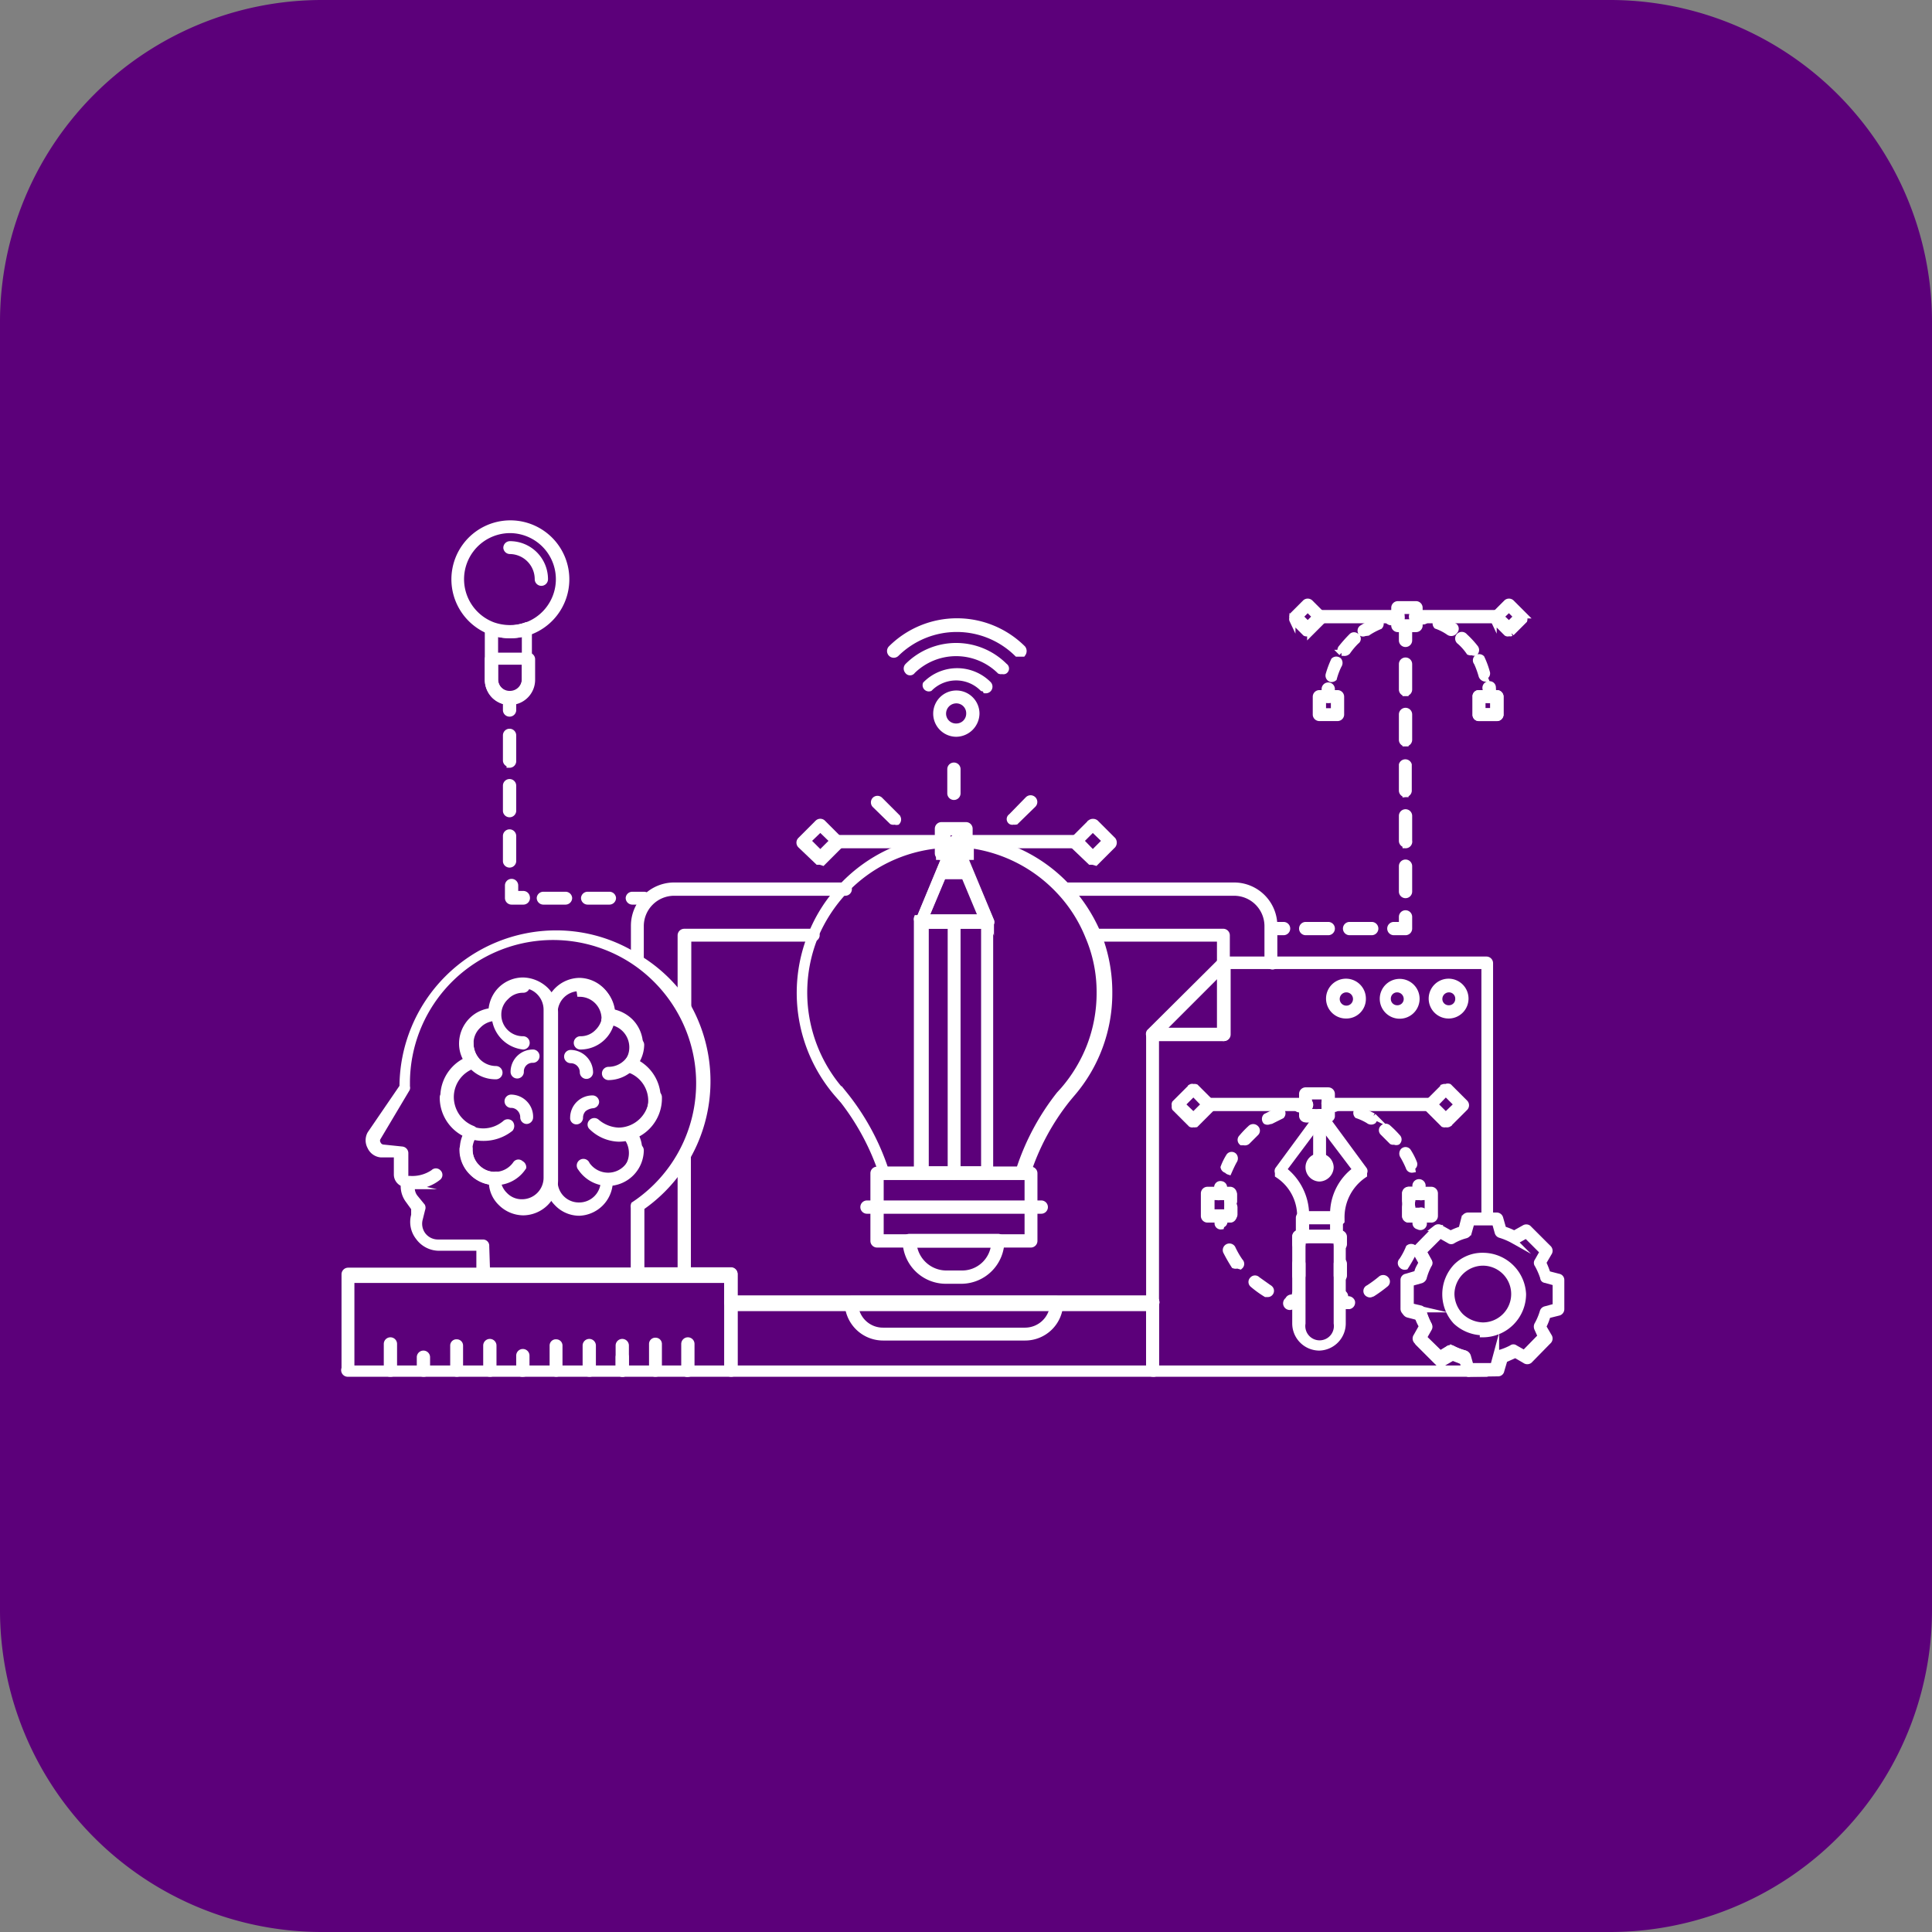 <svg id="Layer_1" data-name="Layer 1" xmlns="http://www.w3.org/2000/svg" width="48" height="48" viewBox="0 0 48 48"><rect x="0" y="0" width="48" height="48" fill="#808080" stroke="none"/><defs><style>.cls-1{fill:#5c007a;}.cls-2{fill:#fff;stroke:#fff;stroke-miterlimit:10;stroke-width:0.15px;}</style></defs><path class="cls-1" d="M40,48H8a8,8,0,0,1-8-8V8A8,8,0,0,1,8,0H40a8,8,0,0,1,8,8V40A8,8,0,0,1,40,48Z" transform="translate(0)"/><path class="cls-2" d="M35.36,15.44h0l-.17,0a.09.09,0,0,1,0-.18l.18,0a.08.08,0,0,1,.07.1A.08.08,0,0,1,35.36,15.44Z" transform="translate(0)"/><path class="cls-2" d="M36.9,16.86a.11.11,0,0,1-.09-.07,2.19,2.19,0,0,0-.12-.33.08.08,0,0,1,0-.11.09.09,0,0,1,.12,0,2.09,2.09,0,0,1,.13.35.08.08,0,0,1-.06.11Zm-.32-.66a.11.11,0,0,1-.08,0,1.43,1.43,0,0,0-.23-.26.09.09,0,1,1,.12-.13,2.33,2.33,0,0,1,.26.28.09.09,0,0,1,0,.12A.06.06,0,0,1,36.58,16.2ZM36,15.71h0a1.3,1.3,0,0,0-.31-.16.09.09,0,0,1,0-.12s.07-.06.11-.05a2.21,2.21,0,0,1,.34.18.08.08,0,0,1,0,.12A.1.1,0,0,1,36,15.71Z" transform="translate(0)"/><path class="cls-2" d="M37,17.39a.08.08,0,0,1-.08-.08c0-.06,0-.12,0-.17A.09.09,0,0,1,37,17a.08.08,0,0,1,.09.08,1.15,1.15,0,0,1,0,.19A.09.09,0,0,1,37,17.39Z" transform="translate(0)"/><path class="cls-2" d="M33,17.39a.09.09,0,0,1-.09-.08c0-.07,0-.13,0-.19a.09.09,0,0,1,.18,0,.91.91,0,0,0,0,.17A.09.09,0,0,1,33,17.39Z" transform="translate(0)"/><path class="cls-2" d="M33.07,16.87h0a.09.09,0,0,1-.06-.11,2.48,2.48,0,0,1,.13-.35.09.09,0,0,1,.12,0,.1.1,0,0,1,0,.12,1.75,1.75,0,0,0-.12.32A.1.1,0,0,1,33.07,16.87Zm.31-.65h-.05a.09.09,0,0,1,0-.13,3.33,3.33,0,0,1,.25-.28.08.08,0,0,1,.12,0,.07.07,0,0,1,0,.12,1.78,1.78,0,0,0-.22.26A.11.11,0,0,1,33.38,16.22Zm.52-.49a.07.07,0,0,1-.07,0,.08.08,0,0,1,0-.12,1.73,1.73,0,0,1,.33-.17.09.09,0,0,1,.12,0,.09.09,0,0,1,0,.12,1.73,1.73,0,0,0-.3.16Z" transform="translate(0)"/><path class="cls-2" d="M34.56,15.46a.1.1,0,0,1-.09-.07.09.09,0,0,1,.07-.11l.18,0a.09.09,0,0,1,.1.08.1.1,0,0,1-.08.1l-.16,0Z" transform="translate(0)"/><path class="cls-2" d="M37.17,15.41h-2a.09.09,0,0,1,0-.18h2a.09.09,0,1,1,0,.18Z" transform="translate(0)"/><path class="cls-2" d="M34.73,15.41H32.81a.09.09,0,1,1,0-.18h1.92a.09.09,0,0,1,0,.18Z" transform="translate(0)"/><path class="cls-2" d="M32.49,15.73a.07.07,0,0,1-.06,0l-.32-.32a.07.07,0,0,1,0-.06.09.09,0,0,1,0-.06l.32-.32a.09.09,0,0,1,.12,0l.32.32a.07.07,0,0,1,0,.06s0,0,0,.06l-.32.32A.09.09,0,0,1,32.49,15.73Zm-.19-.41.19.19.19-.19-.19-.19Z" transform="translate(0)"/><path class="cls-2" d="M37.49,15.73a.06.06,0,0,1-.06,0l-.32-.32a.07.07,0,0,1,0-.06.09.09,0,0,1,0-.06l.32-.32a.09.09,0,0,1,.12,0l.32.32a.14.14,0,0,1,0,.06.11.11,0,0,1,0,.06l-.32.32A.09.09,0,0,1,37.49,15.73Zm-.2-.41.2.19.19-.19-.19-.19Z" transform="translate(0)"/><path class="cls-2" d="M35.18,15.63h-.45a.09.09,0,0,1-.09-.08V15.1a.09.09,0,0,1,.09-.09h.45a.09.09,0,0,1,.09.09v.45A.09.09,0,0,1,35.18,15.63Zm-.36-.17h.27v-.28h-.27Z" transform="translate(0)"/><path class="cls-2" d="M37.19,17.84h-.45a.08.08,0,0,1-.08-.08v-.45a.08.08,0,0,1,.08-.09h.45a.09.09,0,0,1,.09.09v.45A.09.09,0,0,1,37.19,17.84Zm-.36-.17h.27v-.28h-.27Z" transform="translate(0)"/><path class="cls-2" d="M37.19,17.84h-.45a.08.08,0,0,1-.08-.08v-.45a.08.08,0,0,1,.08-.09h.45a.09.09,0,0,1,.09.09v.45A.09.09,0,0,1,37.19,17.84Zm-.36-.17h.27v-.28h-.27Z" transform="translate(0)"/><path class="cls-2" d="M33.23,17.84h-.45a.09.09,0,0,1-.09-.08v-.45a.09.09,0,0,1,.09-.09h.45a.09.09,0,0,1,.09.09v.45A.09.09,0,0,1,33.23,17.84Zm-.36-.17h.27v-.28h-.27Z" transform="translate(0)"/><path class="cls-2" d="M31.89,23.16H31.6a.09.09,0,0,1,0-.18h.29a.09.09,0,0,1,0,.18Z" transform="translate(0)"/><path class="cls-2" d="M34.08,23.16h-.55a.09.09,0,1,1,0-.18h.55a.09.09,0,0,1,0,.18Zm-1.1,0h-.54a.09.09,0,0,1,0-.18H33a.09.09,0,0,1,0,.18Z" transform="translate(0)"/><path class="cls-2" d="M34.92,23.16h-.29a.09.09,0,1,1,0-.18h.2v-.2a.09.09,0,0,1,.18,0v.29A.09.09,0,0,1,34.92,23.16Z" transform="translate(0)"/><path class="cls-2" d="M34.92,22.24a.09.09,0,0,1-.09-.09v-.63a.09.09,0,0,1,.18,0v.63A.09.09,0,0,1,34.92,22.24Zm0-1.26a.09.09,0,0,1-.09-.09v-.62a.09.09,0,0,1,.18,0v.62A.09.09,0,0,1,34.92,21Zm0-1.25a.09.09,0,0,1-.09-.09V19A.09.09,0,0,1,35,19v.63A.09.09,0,0,1,34.92,19.73Zm0-1.26a.09.09,0,0,1-.09-.09v-.63a.09.09,0,0,1,.18,0v.63A.09.09,0,0,1,34.92,18.47Zm0-1.25a.09.09,0,0,1-.09-.09V16.5a.09.09,0,0,1,.18,0v.63A.09.09,0,0,1,34.92,17.22Z" transform="translate(0)"/><path class="cls-2" d="M34.92,16a.09.09,0,0,1-.09-.09v-.29a.09.09,0,0,1,.18,0v.29A.09.09,0,0,1,34.92,16Z" transform="translate(0)"/><path class="cls-2" d="M12.67,17.44a.55.55,0,0,1-.39-.16.57.57,0,0,1-.16-.39V15.61a.07.07,0,0,1,0-.07.08.08,0,0,1,.08,0,1.27,1.27,0,0,0,.86,0,.08.08,0,0,1,.08,0,.08.08,0,0,1,0,.07v1.28A.55.55,0,0,1,12.67,17.44Zm-.37-1.71v1.16a.38.38,0,0,0,.37.37.37.37,0,0,0,.37-.37V15.73A1.33,1.33,0,0,1,12.3,15.73Z" transform="translate(0)"/><path class="cls-2" d="M12.67,17.44a.55.55,0,0,1-.55-.55v-.51a.09.09,0,0,1,.09-.09h.92a.09.09,0,0,1,.09.09v.51A.55.55,0,0,1,12.67,17.44Zm-.37-1v.43a.36.36,0,0,0,.37.37.37.37,0,0,0,.37-.37v-.43Z" transform="translate(0)"/><path class="cls-2" d="M13.45,14.48a.09.09,0,0,1-.09-.09.7.7,0,0,0-.69-.7.09.09,0,0,1-.09-.08.09.09,0,0,1,.09-.09.87.87,0,0,1,.87.87A.09.09,0,0,1,13.45,14.48Z" transform="translate(0)"/><path class="cls-2" d="M12.67,15.78a1.33,1.33,0,0,1-.49-.09,1.39,1.39,0,1,1,1,0A1.37,1.37,0,0,1,12.67,15.78Zm0-2.61a1.22,1.22,0,0,0-.43,2.36,1.27,1.27,0,0,0,.86,0,1.22,1.22,0,0,0-.43-2.36Z" transform="translate(0)"/><path class="cls-2" d="M16,22.4h-.29a.09.09,0,0,1-.09-.09.09.09,0,0,1,.09-.08H16a.09.09,0,0,1,.09.08A.09.09,0,0,1,16,22.4Z" transform="translate(0)"/><path class="cls-2" d="M15.14,22.4H14.6a.09.09,0,0,1-.09-.09.09.09,0,0,1,.09-.08h.54a.09.09,0,0,1,.09.08A.09.09,0,0,1,15.14,22.4Zm-1.09,0H13.5a.09.09,0,0,1-.09-.09.09.09,0,0,1,.09-.08h.55a.09.09,0,0,1,.09.08A.09.09,0,0,1,14.05,22.4Z" transform="translate(0)"/><path class="cls-2" d="M13,22.4h-.29a.09.09,0,0,1-.09-.09V22a.09.09,0,0,1,.18,0v.21H13a.09.09,0,0,1,.09.08A.09.09,0,0,1,13,22.4Z" transform="translate(0)"/><path class="cls-2" d="M12.66,21.48a.09.09,0,0,1-.09-.08v-.63a.09.09,0,0,1,.18,0v.63A.09.09,0,0,1,12.66,21.48Zm0-1.25a.09.09,0,0,1-.09-.08v-.63a.09.09,0,0,1,.18,0v.63A.09.09,0,0,1,12.66,20.23Zm0-1.25a.09.09,0,0,1-.09-.08v-.63a.09.09,0,0,1,.18,0v.63A.09.09,0,0,1,12.66,19Z" transform="translate(0)"/><path class="cls-2" d="M12.66,17.73a.09.09,0,0,1-.09-.08v-.3a.09.09,0,1,1,.18,0v.3A.09.09,0,0,1,12.66,17.73Z" transform="translate(0)"/><path class="cls-2" d="M28.64,34.13H18.16a.09.09,0,0,1-.09-.09V32.36a.09.09,0,0,1,.09-.09H28.64a.08.08,0,0,1,.08.09V34A.08.08,0,0,1,28.64,34.13ZM18.25,34h10.3v-1.5H18.25Z" transform="translate(0)"/><path class="cls-2" d="M25.47,33.23H21.94a.88.88,0,0,1-.88-.87.09.09,0,0,1,.09-.09h5.1a.09.09,0,0,1,.09.09A.87.87,0,0,1,25.47,33.23Zm-4.22-.78a.69.69,0,0,0,.69.61h3.53a.7.7,0,0,0,.69-.61Z" transform="translate(0)"/><path class="cls-2" d="M28.64,32.45H18.16a.09.09,0,0,1-.09-.09v-.61H15.84a.09.09,0,0,1-.09-.09V30a.09.09,0,0,1,.18,0v1.56h2.23a.09.09,0,0,1,.09.09v.61H28.64a.09.09,0,0,1,0,.18Z" transform="translate(0)"/><path class="cls-2" d="M31.57,24a.09.09,0,0,1-.08-.09V23a.83.83,0,0,0-.83-.82H26.43a.09.09,0,1,1,0-.18h4.23a1,1,0,0,1,1,1v1A.09.09,0,0,1,31.57,24Z" transform="translate(0)"/><path class="cls-2" d="M15.83,23.91a.08.08,0,0,1-.08-.09V23a1,1,0,0,1,1-1H21a.09.09,0,0,1,0,.18H16.75a.83.83,0,0,0-.83.82v.85A.09.09,0,0,1,15.83,23.91Z" transform="translate(0)"/><path class="cls-2" d="M28.64,32.45H18.16a.09.09,0,0,1-.09-.09v-.61H17a.09.09,0,0,1-.09-.09v-2.9a.09.09,0,0,1,.18,0v2.81h1.06a.09.09,0,0,1,.09.09v.61H28.64a.09.09,0,0,1,0,.18Z" transform="translate(0)"/><path class="cls-2" d="M30.4,25.79a.09.09,0,0,1-.09-.09V23.32H27.19a.09.09,0,0,1-.08-.08.09.09,0,0,1,.08-.09H30.4a.09.09,0,0,1,.08.09V25.7A.09.09,0,0,1,30.4,25.79Z" transform="translate(0)"/><path class="cls-2" d="M17,25.17a.09.09,0,0,1-.09-.09V23.24a.09.09,0,0,1,.09-.09h3.2a.09.09,0,0,1,.09.09.09.09,0,0,1-.09.08H17.1v1.76A.09.09,0,0,1,17,25.17Z" transform="translate(0)"/><path class="cls-2" d="M23.9,31.82h-.4a1,1,0,0,1-1-1,.09.09,0,0,1,.09-.09H24.8a.08.08,0,0,1,.08.09A1,1,0,0,1,23.9,31.82Zm-1.2-.9a.82.82,0,0,0,.8.72h.4a.8.8,0,0,0,.8-.72Z" transform="translate(0)"/><path class="cls-2" d="M25.49,29.24H21.92l0-.06a6.07,6.07,0,0,0-1-1.87l-.1-.11a3.85,3.85,0,0,1-.66-4,3.76,3.76,0,0,1,.78-1.2,3.85,3.85,0,0,1,2.5-1.18h.1v.3h.43v-.3H24A3.85,3.85,0,0,1,26.49,22a4,4,0,0,1,.79,1.2,3.88,3.88,0,0,1,.28,1.47,3.82,3.82,0,0,1-.94,2.52l-.1.12a5.86,5.86,0,0,0-1,1.87ZM22,29.06h3.32a6,6,0,0,1,1-1.87l.1-.11a3.75,3.75,0,0,0,.66-1.1,3.66,3.66,0,0,0,.24-1.31,3.5,3.5,0,0,0-.28-1.4,3.6,3.6,0,0,0-.74-1.15A3.7,3.7,0,0,0,24.12,21v.29h-.79V21A3.68,3.68,0,0,0,21,22.12a3.81,3.81,0,0,0-.75,1.15,3.71,3.71,0,0,0,.63,3.81l.1.11A6,6,0,0,1,22,29.06Z" transform="translate(0)"/><path class="cls-2" d="M25.61,30.92H21.79a.09.09,0,0,1-.09-.09V29.15a.09.09,0,0,1,.09-.09h3.82a.09.09,0,0,1,.09.09v1.68A.09.09,0,0,1,25.61,30.92Zm-3.73-.18h3.65v-1.5H21.88Z" transform="translate(0)"/><path class="cls-2" d="M25.87,30.08H21.54a.09.09,0,1,1,0-.18h4.33a.09.09,0,0,1,0,.18Z" transform="translate(0)"/><path class="cls-2" d="M23.7,19.8a.09.09,0,0,1-.09-.09v-.6a.09.09,0,1,1,.18,0v.6A.09.09,0,0,1,23.7,19.8Z" transform="translate(0)"/><path class="cls-2" d="M22.23,20.41a.09.09,0,0,1-.07,0L21.74,20a.09.09,0,0,1,0-.13.09.09,0,0,1,.12,0l.43.43a.09.09,0,0,1,0,.12A.09.09,0,0,1,22.23,20.41Z" transform="translate(0)"/><path class="cls-2" d="M25.18,20.41a.07.07,0,0,1-.06,0,.07.07,0,0,1,0-.12l.42-.43a.09.09,0,0,1,.13.13l-.43.42A.09.09,0,0,1,25.18,20.41Z" transform="translate(0)"/><path class="cls-2" d="M23.7,21h0a.08.08,0,0,1-.06-.08.11.11,0,0,1,.05-.09.08.08,0,0,1,.09,0,.07.07,0,0,1,0,.06s0,0,0,0h0S23.74,21,23.7,21Z" transform="translate(0)"/><path class="cls-2" d="M24.54,29.23h-.83a.09.09,0,0,1-.09-.09V22.87a.07.07,0,0,1,0-.06l.06,0h.84a.09.09,0,0,1,.08.08v6.27A.09.09,0,0,1,24.54,29.23Zm-.75-.18h.66V23h-.66Z" transform="translate(0)"/><path class="cls-2" d="M23.71,29.23h-.84a.09.09,0,0,1-.09-.09V22.87a.09.09,0,0,1,0-.06l.06,0h.84a.09.09,0,0,1,.08.08v6.27A.09.09,0,0,1,23.71,29.23ZM23,29.05h.66V23H23Z" transform="translate(0)"/><path class="cls-2" d="M23.71,21s-.07,0-.08,0,0,0,0,0a.08.08,0,0,1,0,0,.09.09,0,0,1,.1,0s.06,0,.06.08h0a.08.08,0,0,1-.06.08Z" transform="translate(0)"/><polygon class="cls-2" points="23.3 21.77 23.7 20.9 24.1 21.77 23.3 21.77"/><path class="cls-2" d="M24.54,23H22.87a.07.07,0,0,1-.07,0,.08.08,0,0,1,0-.08l.83-2a.1.1,0,0,1,.08-.05s.07,0,.08,0v0l.83,2a.08.08,0,0,1,0,.08A.09.09,0,0,1,24.54,23ZM23,22.79h1.4l-.7-1.66Z" transform="translate(0)"/><path class="cls-2" d="M22.87,23h0a.09.09,0,0,1-.05-.12l.83-2a.11.11,0,0,1,.07-.06.11.11,0,0,1,.07,0h0a.11.11,0,0,1,0,.06s0,0,0,0l-.83,2A.08.08,0,0,1,22.87,23Z" transform="translate(0)"/><path class="cls-2" d="M24.54,23h0a.11.11,0,0,1-.09-.05l-.58-1.39a.09.09,0,0,1,.05-.12.1.1,0,0,1,.11.05l.59,1.39a.09.09,0,0,1-.08.12Z" transform="translate(0)"/><path class="cls-2" d="M26.72,21H24a.09.09,0,0,1,0-.18h2.69a.09.09,0,0,1,0,.18Z" transform="translate(0)"/><path class="cls-2" d="M23.42,21H20.81a.09.09,0,0,1,0-.18h2.61a.09.09,0,0,1,0,.18Z" transform="translate(0)"/><path class="cls-2" d="M20.38,21.41l-.06,0L19.89,21a.09.09,0,0,1,0-.13l.43-.43a.09.09,0,0,1,.12,0l.43.43a.09.09,0,0,1,0,.13l-.43.43Zm-.31-.52.31.31.31-.31-.31-.3Z" transform="translate(0)"/><path class="cls-2" d="M27.15,21.41l-.06,0L26.66,21a.11.11,0,0,1,0-.13l.43-.43a.11.11,0,0,1,.13,0l.43.43a.11.11,0,0,1,0,.13l-.43.43Zm-.3-.52.3.31.31-.31-.31-.3Z" transform="translate(0)"/><path class="cls-2" d="M24,21.29h-.61a.09.09,0,0,1-.09-.09v-.61a.09.09,0,0,1,.09-.09H24a.09.09,0,0,1,.09.09v.61A.09.09,0,0,1,24,21.29Zm-.52-.18h.43v-.43h-.43Z" transform="translate(0)"/><path class="cls-2" d="M15.84,31.75H12a.09.09,0,0,1-.09-.09V31h-1a.63.63,0,0,1-.51-.26.61.61,0,0,1-.11-.55l0-.2-.15-.18a.58.58,0,0,1-.11-.34v-.06a.24.24,0,0,1-.17-.23v-.5l-.4,0a.32.32,0,0,1-.26-.19.33.33,0,0,1,0-.32L10,27v0a3.82,3.82,0,0,1,3.81-3.81,3.74,3.74,0,0,1,2.1.64A3.8,3.8,0,0,1,17.09,25a3.81,3.81,0,0,1-1.16,5v1.6A.09.09,0,0,1,15.84,31.75Zm-3.74-.18h3.65V30a.1.1,0,0,1,0-.07,3.62,3.62,0,0,0,1.14-4.82,3.65,3.65,0,0,0-1.15-1.23,3.63,3.63,0,0,0-5.63,3V27a.07.07,0,0,1,0,.05l-.72,1.21a.15.15,0,0,0,0,.16.16.16,0,0,0,.12.09l.48.05a.09.09,0,0,1,.08.09v.58a.07.07,0,0,0,.07.07.09.09,0,0,1,.09.09v.13a.38.38,0,0,0,.08.23l.18.22a.09.09,0,0,1,0,.07l-.06.24a.47.47,0,0,0,.08.41.47.47,0,0,0,.37.18H12a.08.08,0,0,1,.08.09Z" transform="translate(0)"/><path class="cls-2" d="M10.24,29.47h-.08a.09.09,0,0,1-.07-.1.08.08,0,0,1,.09-.08.93.93,0,0,0,.59-.16.08.08,0,0,1,.12,0,.08.08,0,0,1,0,.12A1,1,0,0,1,10.24,29.47Z" transform="translate(0)"/><path class="cls-2" d="M18.16,34.13H8.65A.09.09,0,0,1,8.56,34V31.66a.09.09,0,0,1,.09-.09h9.51a.09.09,0,0,1,.09.09V34A.09.09,0,0,1,18.16,34.13ZM8.73,34h9.34v-2.2H8.73Z" transform="translate(0)"/><path class="cls-2" d="M17.11,34.13A.09.09,0,0,1,17,34v-.61a.09.09,0,0,1,.18,0V34A.09.09,0,0,1,17.11,34.13Z" transform="translate(0)"/><path class="cls-2" d="M15.46,34.13a.09.09,0,0,1-.09-.09v-.32a.09.09,0,1,1,.18,0V34A.09.09,0,0,1,15.46,34.13Z" transform="translate(0)"/><path class="cls-2" d="M14.64,34.13a.09.09,0,0,1-.09-.09v-.61a.09.09,0,0,1,.18,0V34A.09.09,0,0,1,14.64,34.13Z" transform="translate(0)"/><path class="cls-2" d="M13.82,34.13a.09.09,0,0,1-.09-.09v-.61a.08.08,0,0,1,.09-.08.08.08,0,0,1,.08.08V34A.09.09,0,0,1,13.82,34.13Z" transform="translate(0)"/><path class="cls-2" d="M13,34.13A.09.09,0,0,1,12.9,34v-.32a.09.09,0,1,1,.18,0V34A.09.09,0,0,1,13,34.13Z" transform="translate(0)"/><path class="cls-2" d="M12.17,34.13a.09.09,0,0,1-.09-.09v-.61a.09.09,0,0,1,.18,0V34A.09.09,0,0,1,12.17,34.13Z" transform="translate(0)"/><path class="cls-2" d="M11.35,34.13a.09.09,0,0,1-.09-.09v-.61a.08.08,0,0,1,.09-.08.08.08,0,0,1,.08.08V34A.09.09,0,0,1,11.35,34.13Z" transform="translate(0)"/><path class="cls-2" d="M10.52,34.13a.09.09,0,0,1-.09-.09v-.32a.09.09,0,1,1,.18,0V34A.09.09,0,0,1,10.52,34.13Z" transform="translate(0)"/><path class="cls-2" d="M9.7,34.13A.09.09,0,0,1,9.61,34v-.61a.09.09,0,0,1,.18,0V34A.09.09,0,0,1,9.7,34.13Z" transform="translate(0)"/><path class="cls-2" d="M15.46,34.13a.09.09,0,0,1-.09-.09v-.61a.09.09,0,0,1,.18,0V34A.09.09,0,0,1,15.46,34.13Z" transform="translate(0)"/><path class="cls-2" d="M16.29,34.13A.09.09,0,0,1,16.2,34v-.61a.08.08,0,0,1,.09-.08.08.08,0,0,1,.08.08V34A.09.09,0,0,1,16.29,34.13Z" transform="translate(0)"/><path class="cls-2" d="M14.39,30.13h0a.76.76,0,0,1-.55-.24.79.79,0,0,1-.23-.56l0-4.17a.8.8,0,0,1,.79-.79h0a.8.8,0,0,1,.78.77.88.88,0,0,1,.48.24.83.83,0,0,1,.24.58.94.94,0,0,1-.13.42,1,1,0,0,1,.57.91,1,1,0,0,1-.56.9.76.76,0,0,1,.1.39.81.81,0,0,1-.73.8A.79.79,0,0,1,14.39,30.13Zm0-5.58a.61.61,0,0,0-.61.61h0l0,4.17a.6.6,0,0,0,.6.62.61.61,0,0,0,.62-.61v0a.09.09,0,0,1,0-.06.08.08,0,0,1,.07,0,.63.63,0,0,0,.63-.63.64.64,0,0,0-.12-.38.08.08,0,0,1,0-.08s0,0,.05-.05a.86.86,0,0,0,.55-.78.82.82,0,0,0-.56-.79.09.09,0,0,1-.06-.06.11.11,0,0,1,0-.08.63.63,0,0,0,.15-.41.64.64,0,0,0-.63-.64l-.06,0a.11.11,0,0,1,0-.07s0,0,0,0a.62.62,0,0,0-.61-.62Zm-.7.61Z" transform="translate(0)"/><path class="cls-2" d="M15.12,26.76h0a.09.09,0,1,1,0-.18h0a.63.63,0,0,0,.63-.63.09.09,0,0,1,.09-.08.09.09,0,0,1,.09.09A.82.82,0,0,1,15.12,26.76Z" transform="translate(0)"/><path class="cls-2" d="M15.1,29.39h0a.83.83,0,0,1-.67-.37.09.09,0,1,1,.15-.09.64.64,0,0,0,.52.28.63.63,0,0,0,.64-.63s0-.08.09-.09a.09.09,0,0,1,.09.09A.82.82,0,0,1,15.1,29.39Z" transform="translate(0)"/><path class="cls-2" d="M15.37,28.29h0A1,1,0,0,1,14.7,28a.08.08,0,0,1,0-.12.09.09,0,0,1,.13,0,.89.89,0,0,0,.54.21h0a.84.84,0,0,0,.83-.83c0-.05,0-.08.09-.09a.09.09,0,0,1,.08.09A1,1,0,0,1,15.37,28.29Z" transform="translate(0)"/><path class="cls-2" d="M14.32,27.86h0a.08.08,0,0,1-.08-.09.48.48,0,0,1,.48-.48.09.09,0,0,1,.09.09.09.09,0,0,1-.09.08.43.43,0,0,0-.22.09.31.31,0,0,0-.09.22A.09.09,0,0,1,14.32,27.86Z" transform="translate(0)"/><path class="cls-2" d="M14.42,26h0a.09.09,0,1,1,0-.18h0a.58.58,0,0,0,.43-.18.63.63,0,0,0,.19-.43.62.62,0,0,0-.61-.62.09.09,0,0,1-.09-.09.08.08,0,0,1,.09-.09.8.8,0,0,1,.78.8.79.79,0,0,1-.79.79Z" transform="translate(0)"/><path class="cls-2" d="M14.57,26.73h0a.09.09,0,0,1-.09-.09.3.3,0,0,0-.3-.3.09.09,0,0,1,0-.18.49.49,0,0,1,.48.48A.09.09,0,0,1,14.57,26.73Z" transform="translate(0)"/><path class="cls-2" d="M13,30.12h0a.8.8,0,0,1-.56-.24.73.73,0,0,1-.22-.52.76.76,0,0,1-.49-.24.79.79,0,0,1-.23-.57.76.76,0,0,1,.1-.39,1,1,0,0,1,0-1.82.76.76,0,0,1-.12-.42.82.82,0,0,1,.24-.57.8.8,0,0,1,.49-.23.8.8,0,0,1,.23-.53.79.79,0,0,1,.56-.23h0a.84.84,0,0,1,.56.24.79.79,0,0,1,.23.56h0l0,4.17A.8.8,0,0,1,13,30.12Zm-.68-4.83a.61.61,0,0,0-.44.19.6.6,0,0,0-.19.44.68.68,0,0,0,.14.41.11.11,0,0,1,0,.08.09.09,0,0,1-.06.06.83.83,0,0,0-.57.78.85.85,0,0,0,.53.79.1.1,0,0,1,.06.05.11.11,0,0,1,0,.08.72.72,0,0,0-.13.38.64.64,0,0,0,.19.45.61.61,0,0,0,.44.19.09.09,0,0,1,.07,0s0,0,0,.06v0a.6.6,0,0,0,.18.44.58.58,0,0,0,.43.18h0a.61.61,0,0,0,.61-.61l0-4.17a.62.62,0,0,0-.18-.44.6.6,0,0,0-.43-.18.58.58,0,0,0-.43.18.59.59,0,0,0-.19.43v.05a0,0,0,0,1,0,.06A.09.09,0,0,1,12.31,25.29Zm1.41-.13Z" transform="translate(0)"/><path class="cls-2" d="M12.31,26.74h0a.8.8,0,0,1-.8-.82.09.09,0,0,1,.18,0,.63.63,0,0,0,.18.45.64.64,0,0,0,.45.19.09.09,0,0,1,0,.18Z" transform="translate(0)"/><path class="cls-2" d="M12.29,29.37h0a.83.83,0,0,1-.57-.25.79.79,0,0,1-.23-.57.09.09,0,0,1,.18,0,.59.59,0,0,0,.18.45.61.61,0,0,0,.44.19.63.63,0,0,0,.53-.28.08.08,0,0,1,.12,0A.1.1,0,0,1,13,29,.82.82,0,0,1,12.29,29.37Z" transform="translate(0)"/><path class="cls-2" d="M12,28.27h0a1,1,0,0,1-1-1,.09.09,0,0,1,.09-.09h0a.09.09,0,0,1,.09.09.83.83,0,0,0,.82.84.85.85,0,0,0,.55-.2.09.09,0,0,1,.13,0,.11.11,0,0,1,0,.13A1.07,1.07,0,0,1,12,28.27Z" transform="translate(0)"/><path class="cls-2" d="M13.08,27.85h0a.09.09,0,0,1-.08-.09.31.31,0,0,0-.09-.22.29.29,0,0,0-.22-.09.09.09,0,0,1-.08-.09.09.09,0,0,1,.09-.09.48.48,0,0,1,.34.15.47.47,0,0,1,.13.34A.09.09,0,0,1,13.08,27.85Z" transform="translate(0)"/><path class="cls-2" d="M13,26h0a.8.8,0,0,1,0-1.59h0a.09.09,0,0,1,0,.18.58.58,0,0,0-.43.18.59.59,0,0,0-.19.43.61.61,0,0,0,.61.62A.09.09,0,0,1,13,26Z" transform="translate(0)"/><path class="cls-2" d="M12.85,26.72h0a.09.09,0,0,1-.09-.09.48.48,0,0,1,.49-.48.09.09,0,0,1,.08.09.09.09,0,0,1-.09.09h0a.29.29,0,0,0-.3.3A.09.09,0,0,1,12.85,26.72Z" transform="translate(0)"/><path class="cls-2" d="M36.49,34.13H28.64a.09.09,0,0,1-.09-.09V25.7a.09.09,0,0,1,.09-.09h1.68V23.93a.09.09,0,0,1,.09-.09h6.52a.09.09,0,0,1,.09.09v6.33a.09.09,0,0,1-.09.09h-.38l-.07.25a.12.12,0,0,1-.07.07,1.27,1.27,0,0,0-.32.13.07.07,0,0,1-.09,0l-.23-.13-.41.41.13.24a.06.06,0,0,1,0,.08,1.51,1.51,0,0,0-.13.33.11.11,0,0,1-.07.06l-.25.07v.59l.26.06a.11.11,0,0,1,.06.07,1.79,1.79,0,0,0,.13.32.08.08,0,0,1,0,.09l-.13.23.42.41L36,33.5h.08a1.51,1.51,0,0,0,.33.13.11.11,0,0,1,.06.07l.09.32a.09.09,0,0,1,0,.07A.09.09,0,0,1,36.49,34.13ZM28.72,34h7.65l0-.16-.28-.11-.24.14a.11.11,0,0,1-.11,0l-.51-.51a.09.09,0,0,1,0-.11l.14-.25a1.11,1.11,0,0,1-.12-.27l-.27-.07a.1.1,0,0,1-.07-.09v-.72a.08.08,0,0,1,.07-.08l.27-.08c0-.09.07-.18.11-.27l-.14-.25a.08.08,0,0,1,0-.1l.5-.51a.09.09,0,0,1,.11,0l.25.14a1.69,1.69,0,0,1,.27-.11l.07-.27a.1.1,0,0,1,.09-.07h.37V24H30.5V25.7a.09.09,0,0,1-.09.09H28.72Z" transform="translate(0)"/><path class="cls-2" d="M36.93,34.13h-.44a.09.09,0,1,1,0-.18h.44A.09.09,0,0,1,37,34,.11.11,0,0,1,37,34,.09.09,0,0,1,36.93,34.13Z" transform="translate(0)"/><path class="cls-2" d="M30.41,25.79H28.64a.08.08,0,0,1-.08-.05.09.09,0,0,1,0-.1l1.78-1.77a.07.07,0,0,1,.09,0,.09.09,0,0,1,.06.08V25.7A.09.09,0,0,1,30.41,25.79Zm-1.56-.18h1.47V24.14Z" transform="translate(0)"/><path class="cls-2" d="M35.24,30.47h0a.08.08,0,0,1-.07-.1s0-.05,0-.07H35a.09.09,0,0,1-.09-.09V30a.09.09,0,0,1,.18,0v.08h.18a.09.09,0,0,1,.07,0,.19.19,0,0,1,0,.07l0,.18A.08.08,0,0,1,35.24,30.47Z" transform="translate(0)"/><path class="cls-2" d="M34.07,32.15a.07.07,0,0,1-.07,0A.08.08,0,0,1,34,32a3.3,3.3,0,0,0,.3-.22.09.09,0,0,1,.13,0,.08.08,0,0,1,0,.12,3.43,3.43,0,0,1-.33.24Zm.76-.71,0,0a.08.08,0,0,1,0-.12A1.77,1.77,0,0,0,35,31a.1.1,0,0,1,.12,0,.09.09,0,0,1,0,.12,4,4,0,0,1-.2.35A.09.09,0,0,1,34.83,31.44Z" transform="translate(0)"/><path class="cls-2" d="M33.3,32.46l-.06,0a.11.11,0,0,1,0-.07v-.18a.09.09,0,1,1,.18,0v.07l.06,0a.1.1,0,0,1,.11.06.09.09,0,0,1-.07.11l-.17,0Z" transform="translate(0)"/><path class="cls-2" d="M33.3,31.78a.09.09,0,0,1-.09-.09V31.4a.09.09,0,1,1,.18,0v.29A.09.09,0,0,1,33.3,31.78Z" transform="translate(0)"/><path class="cls-2" d="M33.3,31a.09.09,0,0,1-.09-.09v-.09h-.09a.09.09,0,0,1,0-.18h.18a.09.09,0,0,1,.09.09v.18A.09.09,0,0,1,33.3,31Z" transform="translate(0)"/><path class="cls-2" d="M32.27,31a.09.09,0,0,1-.09-.09v-.18a.09.09,0,0,1,.09-.09h.17a.09.09,0,0,1,0,.18h-.08v.09A.09.09,0,0,1,32.27,31Z" transform="translate(0)"/><path class="cls-2" d="M32.27,31.78a.09.09,0,0,1-.09-.09V31.4a.09.09,0,0,1,.18,0v.29A.09.09,0,0,1,32.27,31.78Z" transform="translate(0)"/><path class="cls-2" d="M32.27,32.46h0l-.18,0A.09.09,0,0,1,32,32.3a.09.09,0,0,1,.11-.06l.06,0v-.07a.09.09,0,0,1,.18,0v.18a.13.13,0,0,1,0,.07Z" transform="translate(0)"/><path class="cls-2" d="M31.5,32.15h-.05a2.52,2.52,0,0,1-.33-.24.08.08,0,0,1,0-.12.08.08,0,0,1,.12,0l.31.22a.08.08,0,0,1,0,.12A.07.07,0,0,1,31.5,32.15Zm-.76-.71a.12.12,0,0,1-.08,0,4,4,0,0,1-.2-.35.09.09,0,0,1,.16-.08,2.17,2.17,0,0,0,.19.33.08.08,0,0,1,0,.12Z" transform="translate(0)"/><path class="cls-2" d="M30.34,30.47a.08.08,0,0,1-.09-.07l0-.18a.19.19,0,0,1,0-.07.11.11,0,0,1,.07,0h.18V30a.09.09,0,0,1,.09-.09.09.09,0,0,1,.08.09v.17a.09.09,0,0,1-.08.09h-.17s0,.05,0,.07a.08.08,0,0,1-.07.1Z" transform="translate(0)"/><path class="cls-2" d="M30.58,29.91a.09.09,0,0,1-.09-.09v-.08h-.18a.11.11,0,0,1-.07,0,.19.19,0,0,1,0-.07l0-.18a.08.08,0,0,1,.1-.07.08.08,0,0,1,.07.1s0,.05,0,.07h.17a.09.09,0,0,1,.08.09v.17A.09.09,0,0,1,30.58,29.91Z" transform="translate(0)"/><path class="cls-2" d="M30.48,29.07h0A.09.09,0,0,1,30.4,29a1.47,1.47,0,0,1,.14-.28.08.08,0,0,1,.12,0,.1.1,0,0,1,0,.12c-.05.09-.09.18-.13.27A.09.09,0,0,1,30.48,29.07Zm.43-.69s-.05,0-.06,0a.08.08,0,0,1,0-.12,2.39,2.39,0,0,1,.22-.23.09.09,0,0,1,.13,0,.08.08,0,0,1,0,.12l-.21.21A.09.09,0,0,1,30.91,28.38Zm.62-.52a.09.09,0,0,1-.08,0,.09.09,0,0,1,0-.12l.28-.14a.08.08,0,0,1,.11,0,.09.09,0,0,1,0,.12l-.26.13Z" transform="translate(0)"/><path class="cls-2" d="M32.64,27.81h-.18a.09.09,0,0,1-.08-.09v-.16h-.07a.09.09,0,0,1-.11-.06.1.1,0,0,1,.07-.11l.18,0,.07,0a.09.09,0,0,1,0,.07v.17h.09a.09.09,0,1,1,0,.18Z" transform="translate(0)"/><path class="cls-2" d="M33,27.81h-.18a.09.09,0,1,1,0-.18h.09v-.18a.11.11,0,0,1,0-.07l.07,0,.18,0a.08.08,0,0,1,.07.1.08.08,0,0,1-.1.07h-.07v.17A.09.09,0,0,1,33,27.81Z" transform="translate(0)"/><path class="cls-2" d="M35.09,29.06A.08.08,0,0,1,35,29a2.44,2.44,0,0,0-.14-.28.1.1,0,0,1,0-.12.08.08,0,0,1,.12,0,1.59,1.59,0,0,1,.15.29.08.08,0,0,1-.05.11Zm-.45-.7a.07.07,0,0,1-.06,0l-.22-.22a.08.08,0,0,1,0-.12.09.09,0,0,1,.13,0,2.5,2.5,0,0,1,.23.23.08.08,0,0,1,0,.12A.09.09,0,0,1,34.64,28.36ZM34,27.84h0a1.43,1.43,0,0,0-.28-.13.09.09,0,0,1,0-.12.08.08,0,0,1,.11,0l.29.14a.09.09,0,0,1,0,.12A.1.1,0,0,1,34,27.84Z" transform="translate(0)"/><path class="cls-2" d="M35,29.91a.09.09,0,0,1-.09-.09v-.17a.09.09,0,0,1,.09-.09h.17s0,0,0-.07a.09.09,0,1,1,.17,0l0,.18a.19.19,0,0,1,0,.07.09.09,0,0,1-.07,0h-.18v.08A.09.09,0,0,1,35,29.91Z" transform="translate(0)"/><path class="cls-2" d="M35.52,27.53H33a.09.09,0,1,1,0-.18h2.49a.09.09,0,1,1,0,.18Z" transform="translate(0)"/><path class="cls-2" d="M32.46,27.53H30.05a.09.09,0,0,1,0-.18h2.41a.09.09,0,1,1,0,.18Z" transform="translate(0)"/><path class="cls-2" d="M29.65,27.93a.07.07,0,0,1-.06,0l-.4-.4a.09.09,0,0,1,0-.06.07.07,0,0,1,0-.06l.4-.4a.06.06,0,0,1,.06,0h0a.09.09,0,0,1,.06,0l.4.4a.09.09,0,0,1,0,.12l-.4.4A.09.09,0,0,1,29.65,27.93Zm-.28-.49.28.27.27-.27-.27-.28Z" transform="translate(0)"/><path class="cls-2" d="M35.92,27.93a.09.09,0,0,1-.06,0l-.4-.4a.09.09,0,0,1,0-.12l.4-.4a.09.09,0,0,1,.06,0h0A.09.09,0,0,1,36,27l.4.4a.09.09,0,0,1,0,.12l-.4.4A.09.09,0,0,1,35.92,27.93Zm-.27-.49.27.27.28-.27-.28-.28Z" transform="translate(0)"/><path class="cls-2" d="M33,27.81h-.57a.09.09,0,0,1-.08-.09v-.26h0v-.28a.09.09,0,0,1,.08-.09H33a.09.09,0,0,1,.09.09v.56A.09.09,0,0,1,33,27.81Zm-.48-.18h.39v-.39h-.39v.2h0Z" transform="translate(0)"/><path class="cls-2" d="M32.46,27.55a.09.09,0,0,1-.08-.09v0a.09.09,0,0,1,.08-.09.09.09,0,0,1,.09.09v0A.09.09,0,0,1,32.46,27.55Z" transform="translate(0)"/><path class="cls-2" d="M35.55,30.3H35a.09.09,0,0,1-.09-.09v-.56a.09.09,0,0,1,.09-.09h.56a.09.09,0,0,1,.09.09v.56A.09.09,0,0,1,35.55,30.3Zm-.47-.18h.39v-.38h-.39Z" transform="translate(0)"/><path class="cls-2" d="M30.58,30.3H30a.09.09,0,0,1-.09-.09v-.56a.09.09,0,0,1,.09-.09h.57a.09.09,0,0,1,.08.09v.56A.09.09,0,0,1,30.58,30.3Zm-.48-.18h.39v-.38H30.1Z" transform="translate(0)"/><path class="cls-2" d="M33.45,25.23a.42.42,0,1,1,.41-.41A.41.41,0,0,1,33.45,25.23Zm0-.65a.24.24,0,0,0-.24.24.24.24,0,0,0,.48,0A.24.24,0,0,0,33.45,24.58Z" transform="translate(0)"/><path class="cls-2" d="M34.71,25.23a.42.42,0,0,1,0-.83.42.42,0,1,1,0,.83Zm0-.65a.23.23,0,0,0-.23.24.23.23,0,0,0,.23.23.23.23,0,0,0,.24-.23A.24.24,0,0,0,34.71,24.58Z" transform="translate(0)"/><path class="cls-2" d="M36,25.23a.42.42,0,1,1,.41-.41A.42.42,0,0,1,36,25.23Zm0-.65a.24.24,0,0,0-.24.24.23.23,0,0,0,.24.23.23.23,0,0,0,.23-.23A.23.23,0,0,0,36,24.58Z" transform="translate(0)"/><path class="cls-2" d="M32.78,33.48a.6.6,0,0,1-.6-.6V30.72a.09.09,0,0,1,.09-.09h1a.09.09,0,0,1,.09.09v2.16A.6.6,0,0,1,32.78,33.48Zm-.42-2.67v2.07a.43.43,0,1,0,.85,0V30.81Z" transform="translate(0)"/><path class="cls-2" d="M33.2,30.81h-.84a.09.09,0,0,1-.09-.09v-.47a.09.09,0,0,1,.09-.08h.84a.09.09,0,0,1,.09.08v.47A.09.09,0,0,1,33.2,30.81Zm-.75-.18h.67v-.29h-.67Z" transform="translate(0)"/><path class="cls-2" d="M33.2,30.34h-.84l-.06,0a.07.07,0,0,1,0-.06,1.22,1.22,0,0,0-.55-1.09s0,0,0-.06a.08.08,0,0,1,0-.07l1-1.36a.13.13,0,0,1,.07,0h0a.08.08,0,0,1,.07,0l1,1.36a.06.06,0,0,1,0,.07s0,0,0,.06a1.27,1.27,0,0,0-.56,1.09s0,.05,0,.06A.09.09,0,0,1,33.2,30.34Zm-.75-.17h.67a1.36,1.36,0,0,1,.56-1.11l-.9-1.19-.89,1.19A1.42,1.42,0,0,1,32.45,30.17Z" transform="translate(0)"/><path class="cls-2" d="M32.78,29a.09.09,0,0,1-.08-.09V27.72a.09.09,0,0,1,.08-.09.09.09,0,0,1,.09.09v1.16A.09.09,0,0,1,32.78,29Z" transform="translate(0)"/><path class="cls-2" d="M32.51,29a.27.27,0,0,1,.27-.27.28.28,0,0,1,.28.27.29.29,0,0,1-.28.28A.28.28,0,0,1,32.51,29Z" transform="translate(0)"/><path class="cls-2" d="M36.49,34.13a.1.1,0,0,1-.09-.07l-.07-.27-.28-.11-.24.14a.11.11,0,0,1-.11,0l-.51-.51a.09.09,0,0,1,0-.11l.14-.25a1.11,1.11,0,0,1-.12-.27l-.27-.07a.1.1,0,0,1-.07-.09v-.72a.08.08,0,0,1,.07-.08l.27-.08c0-.09.07-.18.11-.27l-.14-.25a.08.08,0,0,1,0-.1l.5-.51a.09.09,0,0,1,.11,0l.25.14a1.69,1.69,0,0,1,.27-.11l.07-.27a.1.1,0,0,1,.09-.07h.72a.09.09,0,0,1,.08.06l.08.28a1.53,1.53,0,0,1,.27.11l.25-.14a.09.09,0,0,1,.1,0l.51.51a.09.09,0,0,1,0,.11l-.14.24a2.33,2.33,0,0,1,.11.28l.27.07a.08.08,0,0,1,.07.08v.72a.09.09,0,0,1-.06.09l-.28.07a1.36,1.36,0,0,1-.11.28l.14.24a.09.09,0,0,1,0,.11L38,33.8a.09.09,0,0,1-.11,0l-.24-.14-.27.12-.08.27a.08.08,0,0,1-.08.07Zm-.44-.64h0a1.51,1.51,0,0,0,.33.13.11.11,0,0,1,.06.07l.07.25h.59l.07-.26a.09.09,0,0,1,.06-.06,1.51,1.51,0,0,0,.33-.13.06.06,0,0,1,.08,0l.23.13.41-.42L38.19,33a.11.11,0,0,1,0-.08,1.56,1.56,0,0,0,.14-.33.09.09,0,0,1,.06-.06l.26-.07v-.59l-.25-.07s-.06,0-.06-.06a1.83,1.83,0,0,0-.14-.32.07.07,0,0,1,0-.09l.13-.23-.41-.41-.23.13h-.09a1.64,1.64,0,0,0-.33-.14.09.09,0,0,1-.06-.06l-.07-.25h-.58l-.07.25a.12.12,0,0,1-.07.07,1.27,1.27,0,0,0-.32.13.07.07,0,0,1-.09,0l-.23-.13-.41.41.13.24a.06.06,0,0,1,0,.08,1.51,1.51,0,0,0-.13.33.11.11,0,0,1-.07.06l-.25.07v.59l.26.06a.11.11,0,0,1,.06.07,1.79,1.79,0,0,0,.13.32.08.08,0,0,1,0,.09l-.13.23.42.41L36,33.5Z" transform="translate(0)"/><path class="cls-2" d="M36.84,33.1a1,1,0,0,1-.67-.27,1,1,0,0,1,0-1.35.91.91,0,0,1,.67-.28h0a1,1,0,0,1,1,.95,1,1,0,0,1-1,1Zm0-1.73h0a.79.79,0,0,0-.78.78.81.81,0,0,0,.23.55.83.83,0,0,0,.55.23.78.78,0,0,0,0-1.56Z" transform="translate(0)"/><path class="cls-2" d="M25.33,16.24l-.06,0a2.14,2.14,0,0,0-3,0,.09.09,0,0,1-.13-.13,2.32,2.32,0,0,1,3.27,0,.11.11,0,0,1,0,.13Z" transform="translate(0)"/><path class="cls-2" d="M24.9,16.67a.09.09,0,0,1-.06,0,1.55,1.55,0,0,0-2.17,0,.07.07,0,0,1-.12,0,.09.09,0,0,1,0-.12,1.7,1.7,0,0,1,2.41,0,.07.07,0,0,1,0,.12A.07.07,0,0,1,24.9,16.67Z" transform="translate(0)"/><path class="cls-2" d="M24.47,17.1a.09.09,0,0,1-.06,0,.93.93,0,0,0-1.31,0A.08.08,0,0,1,23,17a1.1,1.1,0,0,1,1.56,0,.09.09,0,0,1-.07.15Z" transform="translate(0)"/><path class="cls-2" d="M23.76,18.23a.5.5,0,0,1-.5-.5.5.5,0,0,1,.5-.5.5.5,0,0,1,.5.5A.51.51,0,0,1,23.76,18.23Zm0-.83a.33.33,0,0,0-.33.33.32.32,0,0,0,.33.32.32.32,0,0,0,.32-.32A.32.32,0,0,0,23.76,17.4Z" transform="translate(0)"/></svg>